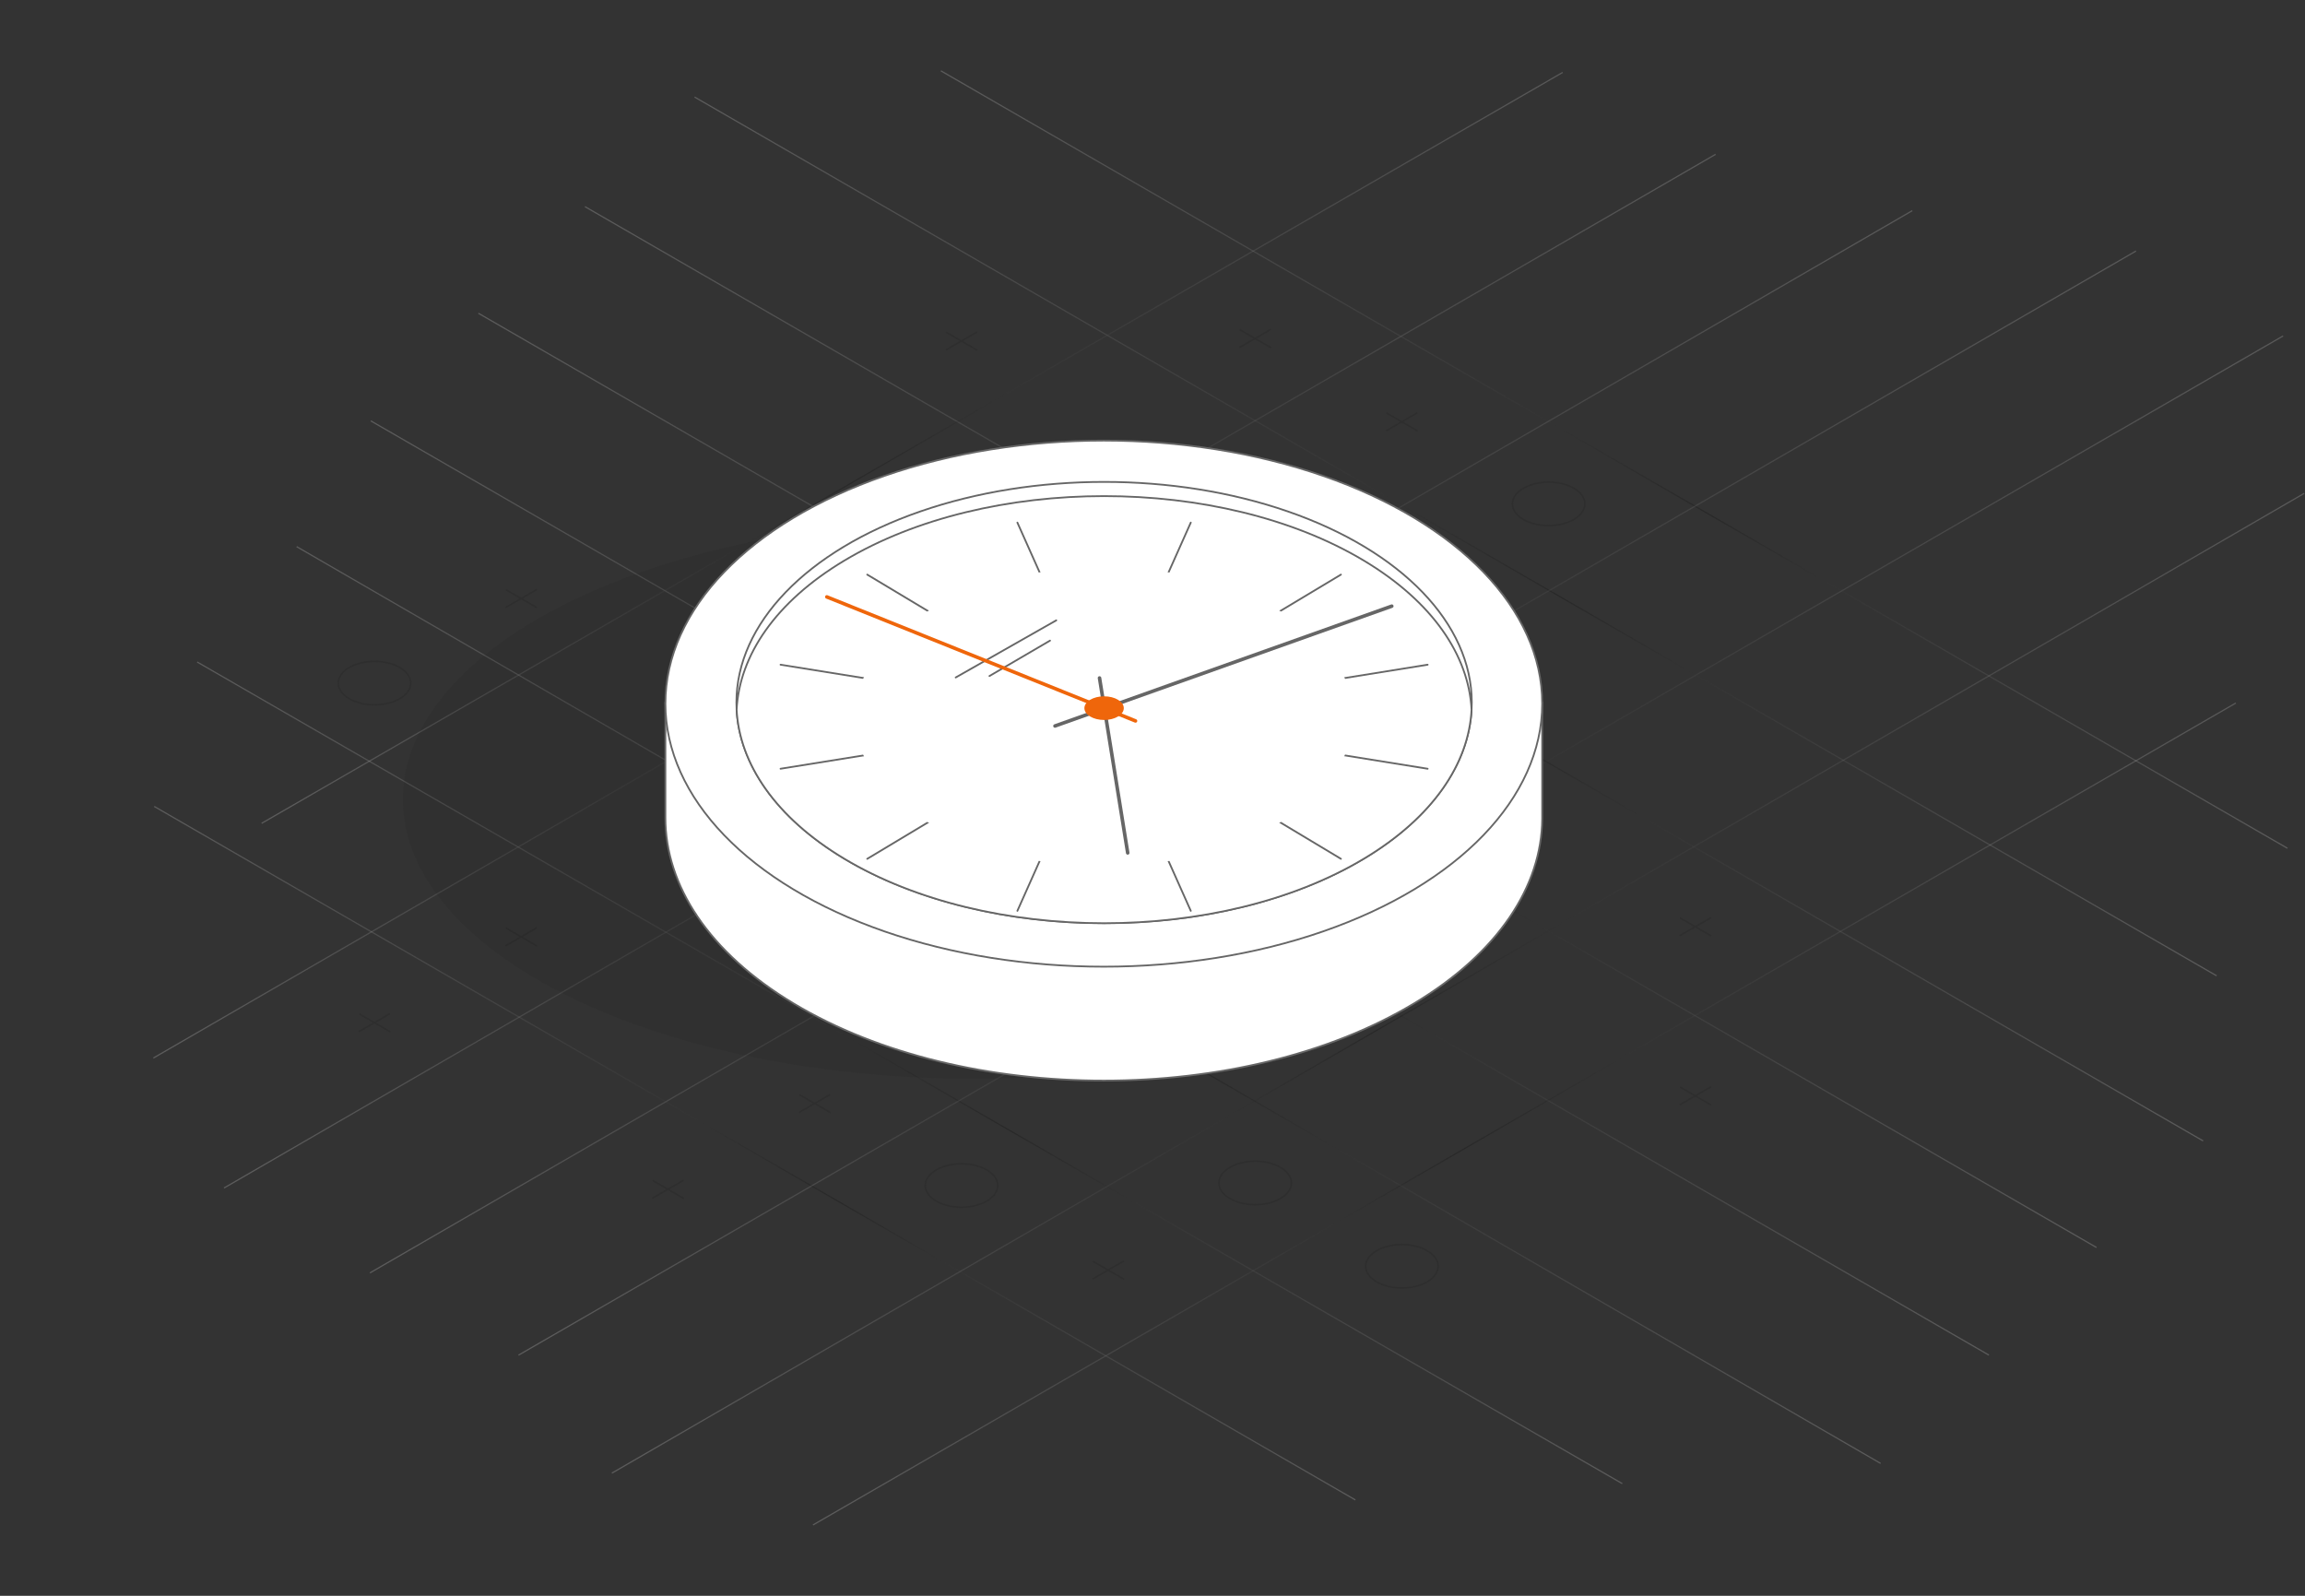 <svg xmlns="http://www.w3.org/2000/svg" xmlns:xlink="http://www.w3.org/1999/xlink" viewBox="0 0 1300 900"><rect x="0" y="0" width="1300" height="900" fill="#333333" stroke="none"/><defs><style>.cls-1,.cls-10,.cls-11,.cls-12,.cls-13,.cls-14,.cls-15,.cls-17,.cls-2,.cls-3,.cls-4,.cls-5,.cls-6,.cls-7,.cls-8,.cls-9{fill:none;stroke-miterlimit:10;}.cls-1,.cls-10,.cls-11,.cls-12,.cls-13,.cls-14,.cls-15,.cls-2,.cls-3,.cls-4,.cls-5,.cls-6,.cls-7,.cls-8,.cls-9{stroke-width:0.68px;}.cls-1,.cls-10,.cls-11,.cls-12,.cls-13,.cls-14,.cls-15,.cls-16,.cls-2,.cls-3,.cls-4,.cls-5,.cls-6,.cls-7,.cls-8,.cls-9{opacity:0.2;}.cls-1{stroke:url(#linear-gradient);}.cls-2{stroke:url(#linear-gradient-2);}.cls-3{stroke:url(#linear-gradient-3);}.cls-4{stroke:url(#linear-gradient-4);}.cls-5{stroke:url(#linear-gradient-5);}.cls-6{stroke:url(#linear-gradient-6);}.cls-7{stroke:url(#linear-gradient-7);}.cls-8{stroke:url(#linear-gradient-8);}.cls-9{stroke:url(#linear-gradient-9);}.cls-10{stroke:url(#linear-gradient-10);}.cls-11{stroke:url(#linear-gradient-11);}.cls-12{stroke:url(#linear-gradient-12);}.cls-13{stroke:url(#linear-gradient-13);}.cls-14{stroke:url(#linear-gradient-14);}.cls-15{stroke:url(#linear-gradient-15);}.cls-17{stroke:#1a1a1a;stroke-width:0.9px;}.cls-18{fill:#1a1a1a;opacity:0.1;}.cls-19,.cls-20,.cls-21,.cls-23{fill:#fff;}.cls-19,.cls-21{stroke:#666;}.cls-19,.cls-21,.cls-23{stroke-linecap:round;stroke-linejoin:round;}.cls-21,.cls-23{stroke-width:2px;}.cls-22{fill:#ef660b;}.cls-23{stroke:#ef660b;}</style><linearGradient id="linear-gradient" x1="208.94" y1="500.81" x2="1121.9" y2="500.81" gradientUnits="userSpaceOnUse"><stop offset="0" stop-color="#fff"/><stop offset="0.57"/><stop offset="1" stop-color="#fff"/></linearGradient><linearGradient id="linear-gradient-2" x1="269.63" y1="440.12" x2="1182.59" y2="440.12" xlink:href="#linear-gradient"/><linearGradient id="linear-gradient-3" x1="329.76" y1="380" x2="1242.71" y2="380" xlink:href="#linear-gradient"/><linearGradient id="linear-gradient-4" x1="391.57" y1="302.54" x2="1250.33" y2="302.54" xlink:href="#linear-gradient"/><linearGradient id="linear-gradient-5" x1="530.47" y1="259.18" x2="1290.27" y2="259.18" xlink:href="#linear-gradient"/><linearGradient id="linear-gradient-6" x1="167.13" y1="566.81" x2="1060.82" y2="566.81" xlink:href="#linear-gradient"/><linearGradient id="linear-gradient-7" x1="111.04" y1="605.05" x2="915.13" y2="605.05" xlink:href="#linear-gradient"/><linearGradient id="linear-gradient-8" x1="86.8" y1="650.38" x2="764.58" y2="650.38" xlink:href="#linear-gradient"/><linearGradient id="linear-gradient-9" x1="-446.51" y1="-4455.75" x2="531.84" y2="-4455.75" gradientTransform="matrix(-0.37, 0.79, -0.79, -0.54, -2637.84, -1832.36)" xlink:href="#linear-gradient"/><linearGradient id="linear-gradient-10" x1="-585.76" y1="-4386.96" x2="579.05" y2="-4386.96" gradientTransform="matrix(-0.37, 0.79, -0.79, -0.54, -2637.84, -1832.36)" xlink:href="#linear-gradient"/><linearGradient id="linear-gradient-11" x1="-663.16" y1="-4321.38" x2="550.07" y2="-4321.38" gradientTransform="matrix(-0.37, 0.79, -0.79, -0.54, -2637.84, -1832.36)" xlink:href="#linear-gradient"/><linearGradient id="linear-gradient-12" x1="-654.11" y1="-4220.28" x2="561.12" y2="-4220.28" gradientTransform="matrix(-0.37, 0.79, -0.79, -0.54, -2637.84, -1832.36)" xlink:href="#linear-gradient"/><linearGradient id="linear-gradient-13" x1="-592.23" y1="-4104.41" x2="569.74" y2="-4104.41" gradientTransform="matrix(-0.37, 0.79, -0.79, -0.54, -2637.84, -1832.36)" xlink:href="#linear-gradient"/><linearGradient id="linear-gradient-14" x1="-549.12" y1="-4008.58" x2="525.76" y2="-4008.58" gradientTransform="matrix(-0.37, 0.79, -0.79, -0.54, -2637.84, -1832.36)" xlink:href="#linear-gradient"/><linearGradient id="linear-gradient-15" x1="-536.23" y1="-3956.74" x2="358.03" y2="-3956.74" gradientTransform="matrix(-0.37, 0.79, -0.79, -0.54, -2637.84, -1832.36)" xlink:href="#linear-gradient"/></defs><title>Make Decisions Earlier Large</title><g id="Background_grid" data-name="Background grid"><line class="cls-1" x1="209.11" y1="237.36" x2="1121.73" y2="764.26"/><line class="cls-2" x1="269.8" y1="176.67" x2="1182.42" y2="703.57"/><line class="cls-3" x1="329.92" y1="116.55" x2="1242.54" y2="643.45"/><line class="cls-4" x1="391.74" y1="54.73" x2="1250.16" y2="550.34"/><line class="cls-5" x1="530.64" y1="39.94" x2="1290.1" y2="478.42"/><line class="cls-6" x1="167.3" y1="308.29" x2="1060.65" y2="825.34"/><line class="cls-7" x1="111.21" y1="373.36" x2="914.96" y2="836.74"/><line class="cls-8" x1="86.97" y1="454.81" x2="764.41" y2="845.94"/><line class="cls-9" x1="1260.97" y1="396.51" x2="458.52" y2="860.06"/><line class="cls-10" x1="1299.57" y1="278.24" x2="345.08" y2="830.83"/><line class="cls-11" x1="1287.66" y1="189.46" x2="292.42" y2="764.29"/><line class="cls-12" x1="1204.7" y1="141.56" x2="208.63" y2="717.9"/><line class="cls-13" x1="1078.53" y1="118.8" x2="126.33" y2="670.02"/><line class="cls-14" x1="967.58" y1="87.03" x2="86.48" y2="596.72"/><line class="cls-15" x1="881.32" y1="40.85" x2="147.56" y2="464.34"/></g><g id="Noughts_and_crosses" data-name="Noughts and crosses"><g class="cls-16"><ellipse class="cls-17" cx="211.23" cy="385.26" rx="20.43" ry="12.26"/></g><g class="cls-16"><line class="cls-17" x1="285.3" y1="332.57" x2="302.9" y2="342.77"/><line class="cls-17" x1="302.73" y1="332.47" x2="285.12" y2="342.64"/></g><g class="cls-16"><line class="cls-17" x1="533.58" y1="187.35" x2="551.18" y2="197.55"/><line class="cls-17" x1="551.02" y1="187.24" x2="533.4" y2="197.41"/></g><g class="cls-16"><line class="cls-17" x1="202.53" y1="571.77" x2="220.13" y2="581.97"/><line class="cls-17" x1="219.97" y1="571.67" x2="202.35" y2="581.84"/></g><g class="cls-16"><line class="cls-17" x1="285.3" y1="523.36" x2="302.9" y2="533.56"/><line class="cls-17" x1="302.73" y1="523.26" x2="285.12" y2="533.43"/></g><g class="cls-16"><line class="cls-17" x1="368.06" y1="665.75" x2="385.66" y2="675.95"/><line class="cls-17" x1="385.5" y1="665.64" x2="367.88" y2="675.81"/></g><g class="cls-16"><line class="cls-17" x1="450.82" y1="617.34" x2="468.42" y2="627.54"/><line class="cls-17" x1="468.26" y1="617.24" x2="450.64" y2="627.41"/></g><g class="cls-16"><line class="cls-17" x1="533.58" y1="568.93" x2="551.18" y2="579.13"/><line class="cls-17" x1="551.02" y1="568.83" x2="533.4" y2="579"/></g><g class="cls-16"><ellipse class="cls-17" cx="542.28" cy="573.21" rx="20.43" ry="12.26"/></g><g class="cls-16"><ellipse class="cls-17" cx="542.28" cy="668.61" rx="20.43" ry="12.26"/></g><g class="cls-16"><line class="cls-17" x1="616.35" y1="711.32" x2="633.95" y2="721.51"/><line class="cls-17" x1="633.78" y1="711.21" x2="616.17" y2="721.38"/></g><g class="cls-16"><line class="cls-17" x1="699.2" y1="185.91" x2="716.8" y2="196.11"/><line class="cls-17" x1="716.64" y1="185.81" x2="699.02" y2="195.98"/></g><g class="cls-16"><line class="cls-17" x1="699.2" y1="281.31" x2="716.8" y2="291.5"/><line class="cls-17" x1="716.64" y1="281.2" x2="699.02" y2="291.37"/></g><g class="cls-16"><line class="cls-17" x1="781.96" y1="232.9" x2="799.56" y2="243.1"/><line class="cls-17" x1="799.4" y1="232.79" x2="781.79" y2="242.96"/></g><g class="cls-16"><ellipse class="cls-17" cx="873.42" cy="284.17" rx="20.43" ry="12.26"/></g><g class="cls-16"><line class="cls-17" x1="699.2" y1="567.49" x2="716.8" y2="577.69"/><line class="cls-17" x1="716.64" y1="567.39" x2="699.02" y2="577.56"/></g><g class="cls-16"><ellipse class="cls-17" cx="707.9" cy="571.78" rx="20.43" ry="12.26"/></g><g class="cls-16"><ellipse class="cls-17" cx="707.9" cy="667.17" rx="20.43" ry="12.26"/></g><g class="cls-16"><line class="cls-17" x1="947.49" y1="517.67" x2="965.09" y2="527.86"/><line class="cls-17" x1="964.93" y1="517.56" x2="947.31" y2="527.73"/></g><g class="cls-16"><ellipse class="cls-17" cx="790.66" cy="714.16" rx="20.43" ry="12.26"/></g><g class="cls-16"><line class="cls-17" x1="947.49" y1="613.06" x2="965.09" y2="623.26"/><line class="cls-17" x1="964.93" y1="612.96" x2="947.31" y2="623.13"/></g></g><g id="objects"><ellipse class="cls-18" cx="548.48" cy="450.82" rx="321.27" ry="157.55"/><path class="cls-19" d="M375.27,396v65.1c0,38,24.14,75.93,72.42,104.9,96.56,57.93,253.11,57.93,349.67,0,48-28.78,72.1-66.43,72.42-104.15V396Z"/><ellipse class="cls-19" cx="622.53" cy="396.84" rx="247.25" ry="148.35"/><ellipse class="cls-19" cx="622.7" cy="396.21" rx="207.37" ry="124.42"/><path class="cls-19" d="M769.33,316.24c-81-48.59-212.28-48.59-293.27,0-38.79,23.28-59,53.48-60.61,84,1.62,30.49,21.82,60.7,60.61,84,81,48.59,212.29,48.59,293.27,0,38.8-23.27,59-53.48,60.62-84C828.32,369.72,808.13,339.52,769.33,316.24Z"/><line class="cls-19" x1="622.7" y1="404.22" x2="489.11" y2="324.07"/><line class="cls-19" x1="622.7" y1="404.22" x2="440.22" y2="374.88"/><line class="cls-19" x1="622.7" y1="404.22" x2="440.22" y2="433.56"/><line class="cls-19" x1="622.7" y1="404.22" x2="489.11" y2="484.37"/><line class="cls-19" x1="622.7" y1="404.22" x2="573.8" y2="513.71"/><line class="cls-19" x1="622.7" y1="404.22" x2="671.59" y2="513.71"/><line class="cls-19" x1="622.7" y1="404.22" x2="756.28" y2="484.37"/><line class="cls-19" x1="622.7" y1="404.22" x2="805.18" y2="433.56"/><line class="cls-19" x1="622.7" y1="404.22" x2="805.18" y2="374.88"/><line class="cls-19" x1="622.7" y1="404.22" x2="756.28" y2="324.07"/><line class="cls-19" x1="622.7" y1="404.22" x2="671.59" y2="294.73"/><line class="cls-19" x1="622.7" y1="404.22" x2="573.8" y2="294.73"/><ellipse class="cls-20" cx="622.7" cy="404.22" rx="140.43" ry="84.26"/><line class="cls-21" x1="620.12" y1="382.37" x2="636.02" y2="481.02"/><line class="cls-21" x1="595" y1="409.44" x2="784.95" y2="341.86"/><ellipse class="cls-22" cx="622.7" cy="399.38" rx="11.11" ry="6.67"/><line class="cls-19" x1="539" y1="382.09" x2="595.73" y2="349.86"/><line class="cls-19" x1="558.04" y1="381.27" x2="592.21" y2="361.29"/><line class="cls-23" x1="640.41" y1="406.59" x2="466.32" y2="336.65"/></g></svg>